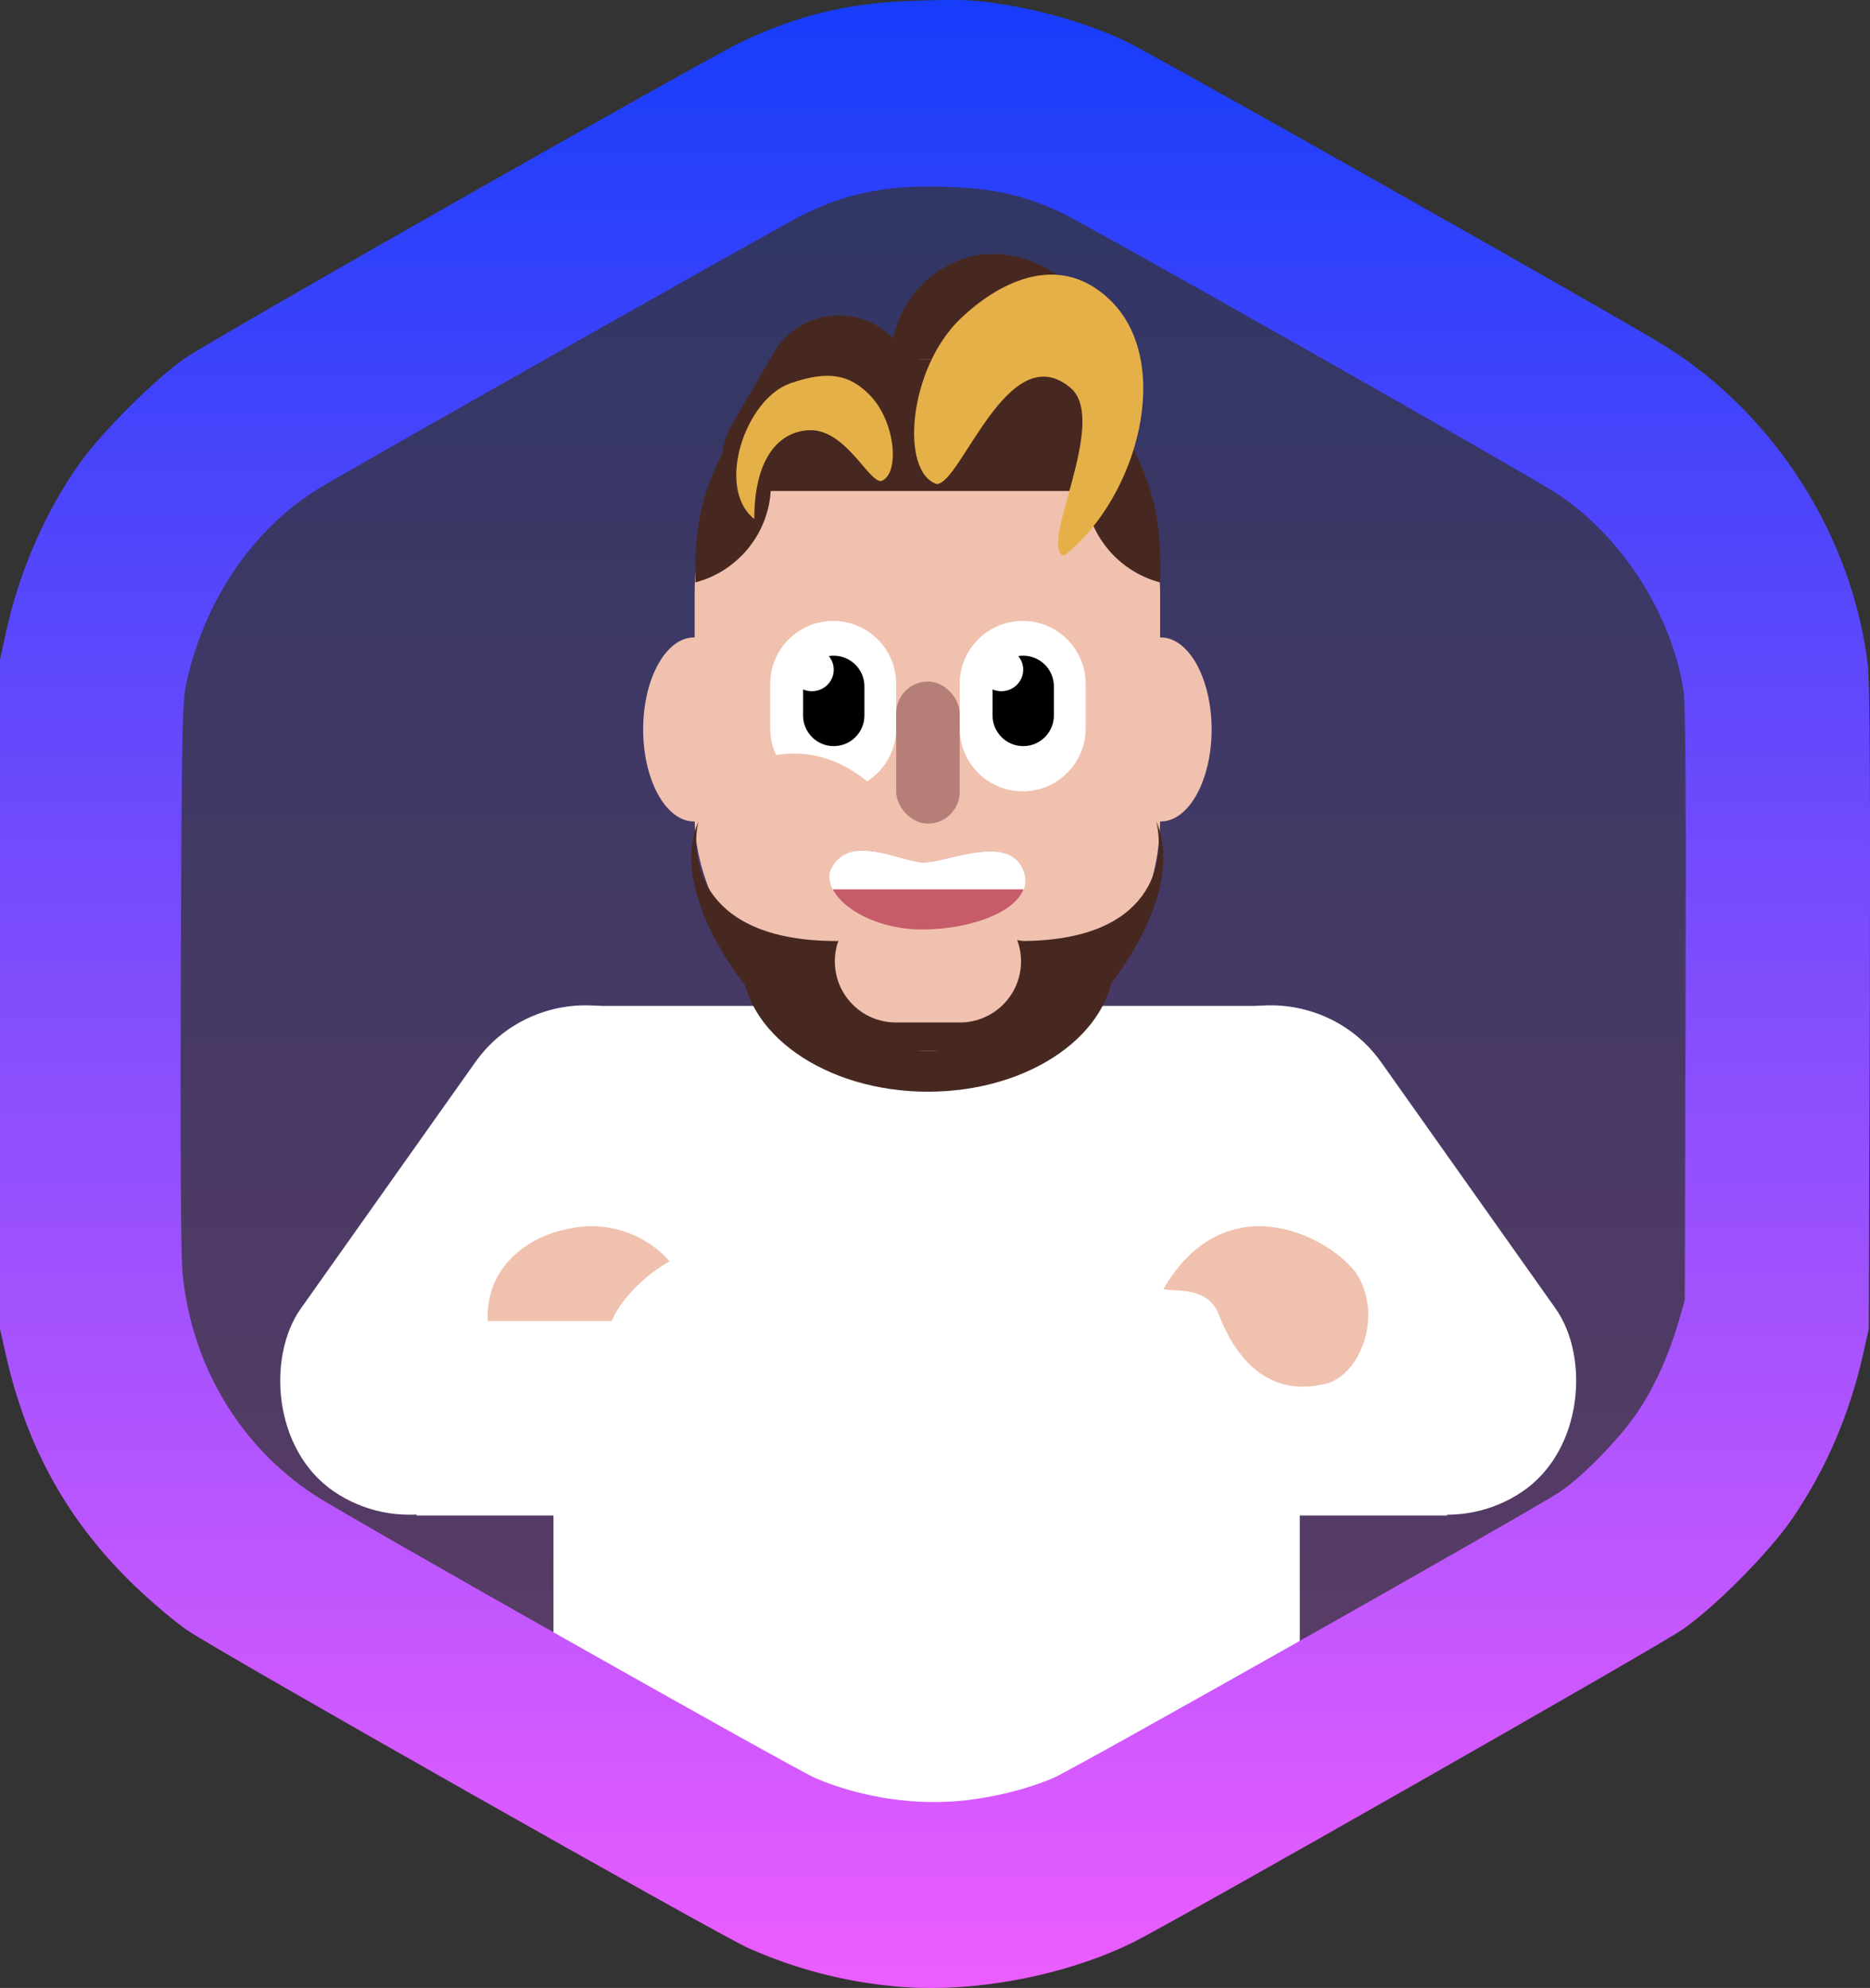 <svg width="223" height="237" viewBox="0 0 223 237" fill="none" xmlns="http://www.w3.org/2000/svg">
<rect x="0" y="0" width="223" height="237" fill="#333333" stroke="none"/>
<path d="M106.792 236.811C100.679 236.248 95.011 234.778 89.312 232.275C85.809 230.742 26.077 196.921 22.288 194.324C20.887 193.355 18.181 191.071 16.27 189.256C8.215 181.591 3.216 172.674 0.732 161.63L0 158.439V118.549V78.659L0.732 75.311C2.324 68.052 5.508 60.763 9.648 55.037C12.258 51.408 18.499 45.182 22.065 42.71C25.377 40.395 84.249 6.981 88.516 4.948C95.616 1.631 101.443 0.286 109.849 0.067C115.134 -0.089 116.44 0.004 120.038 0.599C124.845 1.381 129.972 2.945 134.047 4.823C136.817 6.074 194.703 38.768 198.842 41.428C211.769 49.625 220.844 63.954 222.722 79.128C222.977 81.287 223.041 92.644 222.977 120.269L222.85 158.439L222.149 161.568C220.462 168.857 217.755 175.115 213.743 181.028C211.005 185.032 204.542 191.571 200.593 194.293C197.664 196.327 139.715 229.303 135.13 231.555C126.851 235.622 115.835 237.656 106.792 236.811Z" fill="url(#paint0_linear)" fill-opacity="0.25"/>
<rect x="68.6" y="199.453" width="84.115" height="15.144" fill="#4787B1"/>
<rect x="68.6" y="119.924" width="84.115" height="37.219" fill="white"/>
<path d="M102.656 59.289C100.203 63.499 94.772 64.975 90.525 62.586C86.279 60.197 84.825 54.848 87.277 50.638L92.292 42.03C94.745 37.82 100.176 36.344 104.423 38.733C108.67 41.121 110.124 46.471 107.671 50.681L102.656 59.289Z" fill="#472820"/>
<rect width="25.488" height="34.32" rx="12.744" transform="matrix(-0.958 0.286 -0.295 -0.956 137.627 59.886)" fill="#472820"/>
<ellipse cx="110.657" cy="114.491" rx="22.204" ry="15.658" fill="#472820"/>
<ellipse cx="82.771" cy="86.963" rx="6.073" ry="10.973" fill="#F0C1AE"/>
<ellipse cx="138.412" cy="86.963" rx="6.073" ry="10.973" fill="#F0C1AE"/>
<rect x="82.836" y="42.878" width="55.51" height="82.395" rx="27.755" fill="#F0C1AE"/>
<path d="M91.849 81.534C91.849 77.827 94.554 74.674 98.218 74.111C102.767 73.411 106.87 76.931 106.87 81.534V86.831C106.87 90.979 103.507 94.341 99.359 94.341C95.212 94.341 91.849 90.979 91.849 86.831V81.534Z" fill="white"/>
<path d="M129.465 81.534C129.465 77.827 126.761 74.674 123.097 74.111C118.547 73.411 114.445 76.931 114.445 81.534V86.831C114.445 90.979 117.807 94.341 121.955 94.341C126.103 94.341 129.465 90.979 129.465 86.831V81.534Z" fill="white"/>
<path fill-rule="evenodd" clip-rule="evenodd" d="M119.408 82.407C120.851 82.407 122.02 81.258 122.02 79.84C122.02 79.225 121.8 78.66 121.433 78.218C121.624 78.187 121.82 78.171 122.02 78.171C124.04 78.171 125.677 79.809 125.677 81.828V85.295C125.677 87.314 124.04 88.952 122.02 88.952C120 88.952 118.363 87.314 118.363 85.295V82.193C118.683 82.331 119.036 82.407 119.408 82.407Z" fill="black"/>
<path fill-rule="evenodd" clip-rule="evenodd" d="M96.813 82.407C98.256 82.407 99.425 81.258 99.425 79.84C99.425 79.225 99.205 78.66 98.838 78.218C99.029 78.187 99.225 78.171 99.425 78.171C101.445 78.171 103.082 79.809 103.082 81.828V85.295C103.082 87.314 101.445 88.952 99.425 88.952C97.405 88.952 95.768 87.314 95.768 85.295V82.193C96.088 82.331 96.441 82.407 96.813 82.407Z" fill="black"/>
<path d="M100.949 96.31C95.598 91.826 90.312 94.452 88.339 96.326" stroke="#F0C1AE" stroke-width="8" stroke-linecap="round"/>
<rect x="106.869" y="81.251" width="7.576" height="16.941" rx="3.788" fill="#B57F78"/>
<path fill-rule="evenodd" clip-rule="evenodd" d="M99.983 112.145C99.706 112.916 99.555 113.747 99.555 114.613C99.555 118.636 102.816 121.897 106.839 121.897H114.475C118.498 121.897 121.759 118.636 121.759 114.613C121.759 113.716 121.596 112.856 121.3 112.062C127.66 113.279 131.947 115.574 131.947 118.204C131.947 122.108 122.503 125.272 110.853 125.272C99.203 125.272 89.759 122.108 89.759 118.204C89.759 115.633 93.857 113.382 99.983 112.145Z" fill="#472820"/>
<path d="M90.018 118.855C86.47 114.877 80.157 105.123 83.292 97.936C82.138 102.812 84.012 112.181 99.685 112.181L90.018 118.855Z" fill="#472820"/>
<path d="M131.165 118.855C134.713 114.877 141.026 105.123 137.891 97.936C139.045 102.812 137.433 112.181 121.759 112.181L131.165 118.855Z" fill="#472820"/>
<path fill-rule="evenodd" clip-rule="evenodd" d="M91.266 47.253C91.701 48.499 91.936 49.838 91.936 51.231V57.747C91.936 63.359 88.11 68.077 82.924 69.435V67.09C82.924 59.318 86.118 52.292 91.266 47.253Z" fill="#472820"/>
<path fill-rule="evenodd" clip-rule="evenodd" d="M130.004 46.651C129.57 47.896 129.335 49.233 129.335 50.626V57.747C129.335 63.359 133.161 68.077 138.347 69.435V66.488C138.347 58.715 135.152 51.689 130.004 46.651Z" fill="#472820"/>
<rect x="91.849" y="42.878" width="37.486" height="15.658" fill="#472820"/>
<path d="M127.636 46.215C120.22 40.029 114.608 57.702 111.701 57.702C107.326 56.29 108.275 43.93 114.608 37.921C118.724 34.016 125.975 29.758 132.242 35.637C140.076 42.986 135.764 59.234 126.918 66.236C123.652 65.466 132.376 50.169 127.636 46.215Z" fill="#E6B048"/>
<path d="M96.677 51.288C100.854 51.288 103.526 57.361 105.055 57.361C107.355 56.615 106.856 50.08 103.526 46.903C101.362 44.838 99.025 44.034 94.255 45.695C88.873 47.569 85.297 58.171 89.948 61.874C89.948 53.981 93.4 51.288 96.677 51.288Z" fill="#E6B048"/>
<rect width="31.603" height="67.604" rx="15.802" transform="matrix(0.826 0.564 -0.578 0.816 65.822 113.721)" fill="white"/>
<rect width="31.603" height="67.604" rx="15.802" transform="matrix(-0.826 0.564 0.578 0.816 155.556 113.721)" fill="white"/>
<rect x="49.661" y="154.62" width="122.907" height="26.053" fill="white"/>
<path d="M161.674 151.701C158.138 147.097 146.001 141.176 138.739 153.676C139.917 154.052 144.021 153.242 145.333 156.683C146.479 159.69 149.92 167.021 158.138 164.953C162.247 163.919 165.018 156.683 161.674 151.701Z" fill="#F0C1AE"/>
<path d="M67.343 146.597C64.16 147.197 57.867 150.215 58.16 157.486H72.945C73.465 156.137 75.571 152.825 79.832 150.377C78.302 148.457 73.661 145.013 67.343 146.597Z" fill="#F0C1AE"/>
<rect x="66" y="174" width="89" height="45" rx="5" fill="white"/>
<path d="M109.952 102.812C107.131 102.652 100.983 99.083 98.994 103.945C98.331 107.271 103.748 110.812 109.952 110.812C116.614 110.812 123.453 107.965 122.047 103.945C120.349 99.089 112.774 102.972 109.952 102.812Z" fill="#C65B69"/>
<path fill-rule="evenodd" clip-rule="evenodd" d="M122.092 106.021H99.289C98.945 105.343 98.818 104.639 98.957 103.945C100.446 100.32 104.257 101.382 107.272 102.224C108.3 102.51 109.236 102.771 109.956 102.812C110.761 102.858 111.951 102.577 113.281 102.263C116.633 101.471 120.876 100.469 122.096 103.945C122.353 104.68 122.335 105.375 122.092 106.021Z" fill="white"/>
<path d="M106.792 236.811C100.679 236.248 95.011 234.778 89.312 232.275C85.809 230.742 26.077 196.921 22.288 194.324C20.887 193.354 18.181 191.071 16.27 189.256C8.215 181.591 3.216 172.674 0.732 161.63L0 158.439V118.549V78.659L0.732 75.311C2.324 68.052 5.508 60.763 9.648 55.037C12.258 51.408 18.499 45.182 22.065 42.71C25.377 40.395 84.249 6.981 88.516 4.948C95.616 1.631 101.443 0.286 109.849 0.067C115.134 -0.089 116.44 0.004 120.038 0.599C124.845 1.381 129.972 2.945 134.047 4.823C136.817 6.074 194.703 38.768 198.842 41.428C211.769 49.625 220.844 63.954 222.722 79.128C222.977 81.287 223.041 92.644 222.977 120.269L222.85 158.439L222.149 161.568C220.462 168.857 217.755 175.115 213.743 181.028C211.005 185.032 204.542 191.571 200.593 194.293C197.664 196.327 139.715 229.303 135.13 231.555C126.851 235.622 115.835 237.656 106.792 236.811ZM115.421 214.598C119.019 214.16 122.68 213.221 125.61 211.97C128.029 210.937 182.444 180.214 185.947 177.899C188.844 175.991 193.652 170.985 195.626 167.825C197.537 164.853 199.097 161.286 200.211 157.438L200.912 154.997L201.007 119.8C201.071 94.114 201.007 83.977 200.753 82.257C199.288 73.152 193.461 64.048 185.788 58.917C182.476 56.727 129.558 26.723 126.374 25.253C121.98 23.25 118.509 22.468 112.937 22.28C105.837 22.03 101.125 22.937 95.584 25.691C93.101 26.911 40.915 56.445 37.858 58.322C30.216 63.109 24.644 71.212 22.352 80.849C21.715 83.602 21.683 84.54 21.556 116.046C21.492 137.446 21.556 149.585 21.779 151.869C22.861 162.788 28.593 172.393 37.476 178.212C41.424 180.809 94.725 210.906 97.272 212.001C102.908 214.379 109.435 215.318 115.421 214.598Z" fill="url(#paint1_linear)"/>
<defs>
<linearGradient id="paint0_linear" x1="111.5" y1="0" x2="111.5" y2="237" gradientUnits="userSpaceOnUse">
<stop stop-color="#163DFA"/>
<stop offset="1" stop-color="#EC5DFF"/>
</linearGradient>
<linearGradient id="paint1_linear" x1="111.5" y1="0" x2="111.5" y2="237" gradientUnits="userSpaceOnUse">
<stop stop-color="#163DFA"/>
<stop offset="1" stop-color="#EC5DFF"/>
</linearGradient>
</defs>
</svg>
